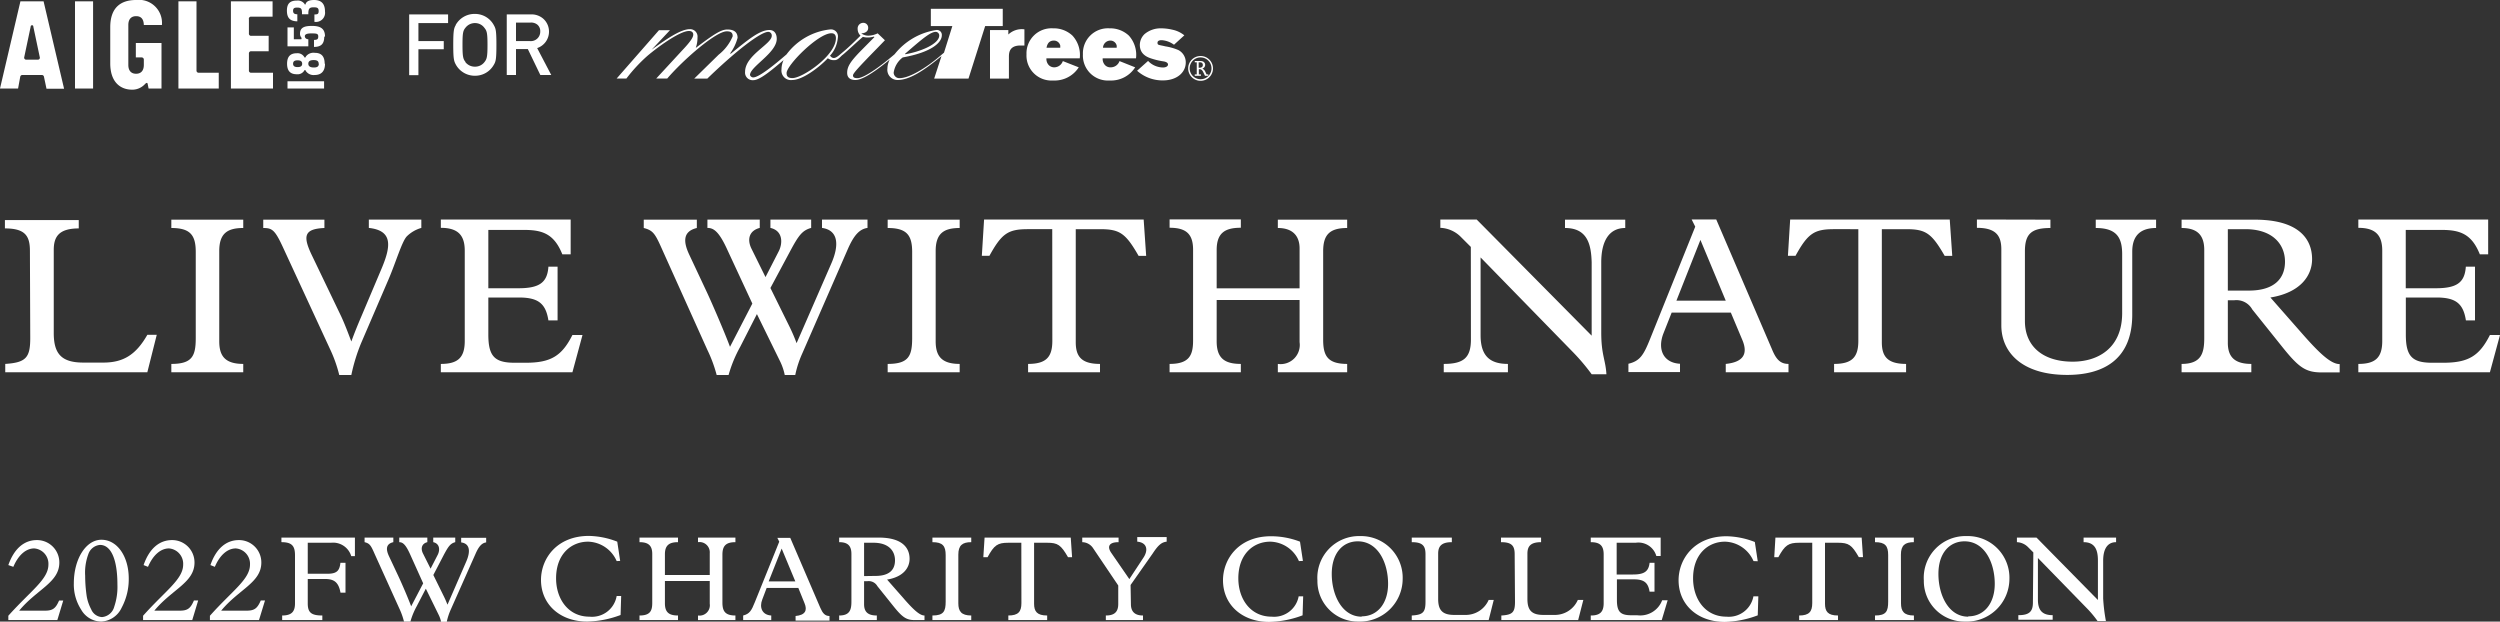 <svg xmlns="http://www.w3.org/2000/svg" viewBox="0 0 300 74.59"><rect x="0" y="0" width="300" height="74.59" fill="#333333" stroke="none"/><defs><style>.cls-1{fill:#fff;}</style></defs><g id="レイヤー_2" data-name="レイヤー 2"><g id="レイアウト"><path class="cls-1" d="M300,40.2h-1.21c-1.27,2.53-2.61,3.33-5.6,3.33h-1.34c-2.42,0-3.15-.8-3.15-3.39V35.7h3.66c2.31,0,3.23.7,3.55,2.75H297V32h-1.1c-.13,1.91-1.08,2.59-3.61,2.59h-3.6v-7H293c2.24,0,3.61.51,4.58,2.93h1V26.34H283v1c2.18,0,2.87,1,2.87,2.75V40.92c0,2-.83,2.75-2.87,2.75v1h15.79Zm-32.66-5.33V27.5h2.1c3.31,0,4.76,1.85,4.76,3.9s-1.32,3.47-4.33,3.47Zm0,1.16h.78a2.17,2.17,0,0,1,2.15,1.1l3.58,4.47c2,2.5,2.82,3.09,4.76,3.09h2.15v-1c-1.05,0-2.42-1.29-4.46-3.61l-3.85-4.38c3.63-.59,5-2.64,5-4.6,0-2.61-1.83-4.74-6.86-4.74h-8.8v1c1.89,0,2.72.86,2.72,2.64V40.57c0,1.81-.35,3.1-2.72,3.1v1h8.37v-1c-2,0-2.82-.84-2.82-2.53Zm-30.11-9.69v1c2.34,0,2.93,1,2.93,2.59v9.12c0,3.14,2.37,5.94,7.91,5.94,4.17,0,7.8-1.72,7.8-7.23V30.19c0-2.1,1.19-2.83,2.86-2.83v-1h-7.24v1c2.56,0,3.17,1.21,3.17,3.15v7.05c0,4.22-2.9,5.84-5.94,5.84-3.61,0-5.73-1.88-5.73-4.87V30.16c0-2.07.75-2.8,3.06-2.8v-1ZM223,40.9c0,1.91-.7,2.77-2.91,2.77v1h8.64v-1c-2.26,0-2.91-.92-2.91-2.61V27.5h2.91c2.37,0,3.06.48,4.63,3.2h.91l-.3-4.36H214.82l-.27,4.36h.91c1.48-2.69,2.24-3.2,4.63-3.2H223Zm-15.91-4.82h-5.92l2.88-7.29Zm2,4.74c.67,1.61.16,2.63-2,2.85v1h7.53v-1c-1,0-1.5-.57-2-1.8l-6.67-15.53H203l.43.86-5.41,13.45c-.78,1.94-1.21,2.67-2.61,3v1h6.19v-1c-2-.11-2.72-1.72-2-3.61l1-2.53h7.1Zm-32.58-.08c0,2.2-.89,2.93-3.26,2.93v1h7.7v-1c-2.21,0-3.28-1-3.28-3.45V30.89L188.8,42.3A24.56,24.56,0,0,1,191,44.91h1.77c-.1-1.73-.62-2.32-.62-5V31.48c0-2.45.87-4.12,2.88-4.12v-1h-7.23v1c2.71,0,3.14,2,3.2,4.12v8.8L177.2,26.34h-4.36v1a3.68,3.68,0,0,1,2.48,1.11l1.18,1.18ZM146,36h9.95v5.06a2.3,2.3,0,0,1-2.61,2.61v1h8.32v-1c-2.37,0-2.88-1-2.88-2.91V30.16c0-1.91.7-2.8,2.88-2.8v-1h-8.32v1c1.78,0,2.61.95,2.61,2.45V34.6H146V30c0-2.05,1-2.67,2.9-2.67v-1h-8.55v1c2,0,2.82.76,2.82,2.64V40.87c0,1.78-.48,2.8-2.82,2.8v1h8.55v-1c-2,0-2.9-.73-2.9-2.72Zm-19.72,4.9c0,1.91-.7,2.77-2.91,2.77v1H132v-1c-2.26,0-2.91-.92-2.91-2.61V27.5H132c2.37,0,3.07.48,4.63,3.2h.91l-.3-4.36H118.09l-.27,4.36h.91c1.48-2.69,2.24-3.2,4.63-3.2h2.91Zm-14-10.77c0-2.07.92-2.77,2.88-2.77v-1h-8.64v1c2.29,0,2.94.86,2.94,2.88V40.57c0,2.16-.43,3.1-2.94,3.1v1h8.64v-1c-2.23,0-2.88-1-2.88-2.72Zm-22,6.3L87.6,41.62c-.75-2-2.2-5.32-2.74-6.48l-2.15-4.58c-.65-1.39-.89-2.77.91-3.2v-1H77.25v1c1.18.3,1.39.73,2.31,2.8L84.89,42A16.5,16.5,0,0,1,86,45h1.43a15.64,15.64,0,0,1,1.4-3.39l2-3.92,2.82,5.75A6.82,6.82,0,0,1,94.17,45h1.26a12.3,12.3,0,0,1,.84-2.58l5.46-12.51c.73-1.67,1.4-2.42,2.37-2.56v-1H98.64v1c1.93.27,2.12,2,1.1,4.31l-4.15,9.52c-.26-.7-.48-1.21-.8-1.88l-2.34-4.74,2.39-4.46c1-1.86,1.43-2.45,2.5-2.75v-1H92.45v1c1.53.35,1.48,1.86,1,2.8l-1.59,3.1-1.69-3.42c-.54-1.11-.27-2.15,1-2.48v-1H84.89v1c.75,0,1.4.43,2.42,2.69ZM69.9,40.2H68.69c-1.27,2.53-2.61,3.33-5.6,3.33H61.75c-2.42,0-3.15-.8-3.15-3.39V35.7h3.66c2.31,0,3.23.7,3.55,2.75h1.1V32h-1.1c-.13,1.91-1.08,2.59-3.6,2.59H58.6v-7h4.3c2.24,0,3.61.51,4.58,2.93h1V26.34H52.9v1c2.17,0,2.87,1,2.87,2.75V40.92c0,2-.83,2.75-2.87,2.75v1H68.69ZM37.48,30.75c-1.19-2.44-1-3.28,1.45-3.39v-1H31.59v1c1.07,0,1.4.22,2.39,2.37l5.6,12.11A16.38,16.38,0,0,1,40.71,45h1.45a21.41,21.41,0,0,1,1.18-3.84l3.29-7.65c.86-2,1.61-4.57,2.2-5.16a4.08,4.08,0,0,1,1.73-1v-1h-6.3v1c3,.33,2.64,2.32,1.42,5.14L43.4,37.88c-.43,1-.84,2-1.24,3.1-.38-1-.75-2-1.21-3Zm-11.17-.62c0-2.07.92-2.77,2.88-2.77v-1H20.56v1c2.28,0,2.93.86,2.93,2.88V40.57c0,2.16-.43,3.1-2.93,3.1v1h8.63v-1c-2.23,0-2.88-1-2.88-2.72ZM3.63,40.57c0,2.34-.51,2.94-3,3.1v1H17.68l1.13-4.49H17.68c-1.38,2.42-2.91,3.33-5.28,3.33H10c-2.64,0-3.55-1.07-3.55-3.55V30c0-1.54.56-2.59,3-2.59v-1H.59v1c2.42,0,3,.89,3,2.69Z"/><path class="cls-1" d="M38.89,9.75H34.5v.87h4.39Zm-2.63-2.1c0,.36-.31.4-.55.4s-.54-.05-.54-.4.27-.41.54-.41.55.06.55.41m2,0c0,.36-.25.45-.6.45S37,8,37,7.65s.28-.44.64-.44.6.09.6.44m.72,0c0-.91-.41-1.31-1.19-1.31a1.13,1.13,0,0,0-1.07.45c0,.08-.07.12-.12.12s0,0-.1-.12a.93.93,0,0,0-.87-.4c-.74,0-1.16.37-1.16,1.26s.42,1.26,1.16,1.26a.93.93,0,0,0,.87-.39c.05-.08.08-.12.1-.12s.08,0,.12.12A1.12,1.12,0,0,0,37.76,9C38.54,9,39,8.56,39,7.65m0-3.26c0-.91-.48-1.28-1.56-1.28-.92,0-1.44.19-1.44.95a.7.7,0,0,0,.18.47.51.51,0,0,1,0,.12c0,.06,0,.06-.1.06h-.82V3.29H34.5V5.56H37V4.71c-.26,0-.42-.18-.42-.36s.14-.34.75-.34.86,0,.86.36-.15.41-.51.42v.84c.88,0,1.23-.39,1.23-1.24M3.16,7.16a.24.24,0,0,1-.25-.31L3.68,3.2c0-.13.09-.17.17-.17S4,3.07,4,3.2l.77,3.65a.23.23,0,0,1-.23.31Zm29.6,3.46V8.73h-2.6a.26.26,0,0,1-.29-.29v-2a.26.26,0,0,1,.29-.29h2.08V4.3H30.16A.26.26,0,0,1,29.87,4V2.33A.26.26,0,0,1,30.16,2h2.55V.16h-5V10.62Zm-6.51,0V8.73H23.87a.26.26,0,0,1-.29-.29V.16H21.41V10.62ZM11.17.16H9V10.62h2.17Zm-9,10.46L2.43,9.2A.26.26,0,0,1,2.72,9H5a.26.26,0,0,1,.28.23l.3,1.42H7.69L5.23.16H2.45L0,10.62ZM39,1.38C39,.49,38.6,0,37.69,0c-.52,0-.86.12-1,.43,0,.08-.06.12-.09.12s0,0-.07-.1a1,1,0,0,0-.91-.38c-.83,0-1.19.38-1.19,1.2s.32,1.28,1.25,1.29V1.71c-.32,0-.51-.09-.51-.42s.2-.38.49-.38c.57,0,.58.22.58.8H37c0-.61.08-.83.6-.83.36,0,.64,0,.64.44s-.21.39-.51.42v.88A1.1,1.1,0,0,0,39,1.38M15.79,10.76a2.06,2.06,0,0,0,1.55-.61c.13-.13.2-.2.26-.2s.1,0,.13.17l.1.5h1.55V5.16H16.3V6.89H17a.26.26,0,0,1,.26.28v.62c0,.7-.35,1.06-.93,1.06s-.93-.36-.93-1.06V3c0-.7.35-1.06.93-1.06s.91.32.93,1.06h2.17a2.77,2.77,0,0,0-3.1-3c-1.77,0-3.1.84-3.1,3.27V7.6c0,2.32,1.28,3.16,2.61,3.16"/><polygon class="cls-1" points="49.1 1.73 53.77 1.73 53.77 2.77 50.21 2.77 50.21 4.93 53.25 4.93 53.25 5.91 50.21 5.91 50.21 9.02 49.1 9.02 49.1 1.73"/><path class="cls-1" d="M55.84,7.45A1.44,1.44,0,0,0,57,8a1.4,1.4,0,0,0,1.12-.53c.29-.37.38-.58.38-2.08s-.09-1.7-.38-2.06A1.38,1.38,0,0,0,57,2.77a1.42,1.42,0,0,0-1.13.54c-.29.36-.37.57-.37,2.06s.08,1.71.37,2.08M54.68,3A2.59,2.59,0,0,1,57,1.67,2.56,2.56,0,0,1,59.25,3c.24.43.32.64.32,2.39s-.08,2-.32,2.4A2.57,2.57,0,0,1,57,9.09a2.6,2.6,0,0,1-2.29-1.32c-.23-.43-.32-.64-.32-2.4s.09-2,.32-2.39"/><path class="cls-1" d="M61.92,4.93h1.67a1.13,1.13,0,0,0,1.24-1.16,1,1,0,0,0-.37-.83,1.19,1.19,0,0,0-.81-.23H61.92Zm-1.11-3.2h2.85a2.14,2.14,0,0,1,1.49.48,2.06,2.06,0,0,1,.73,1.56,2.08,2.08,0,0,1-1.42,2L66.15,9H64.84l-1.5-3.11H61.92V9H60.81Z"/><path class="cls-1" d="M121,4.14a2.35,2.35,0,0,1,1.93-.62V5.46l-.47,0c-1.35,0-1.37.88-1.39,1.26V9.43H118.8V3.61H121Z"/><path class="cls-1" d="M127.23,5.73a2.48,2.48,0,0,0,0-.27.78.78,0,0,0-.77-.59c-.7,0-.82.6-.88.86Zm2.22,2.35a3.44,3.44,0,0,1-3.07,1.58,3,3,0,0,1-3.2-3.15,3,3,0,0,1,3.19-3.11,3.27,3.27,0,0,1,2.32.87A3.43,3.43,0,0,1,129.57,7h-4a1.08,1.08,0,0,0,.28.81.92.92,0,0,0,.69.27,1.1,1.1,0,0,0,1-.75Z"/><path class="cls-1" d="M134,5.73a1.26,1.26,0,0,0,0-.27.77.77,0,0,0-.77-.59.89.89,0,0,0-.87.86Zm2.22,2.35a3.44,3.44,0,0,1-3.07,1.58,3,3,0,0,1-3.2-3.15,3,3,0,0,1,3.19-3.11,3.27,3.27,0,0,1,2.32.87A3.43,3.43,0,0,1,136.32,7h-4a1.08,1.08,0,0,0,.28.81.88.88,0,0,0,.69.27,1.11,1.11,0,0,0,1.05-.75Z"/><path class="cls-1" d="M137.77,7.31a2.39,2.39,0,0,0,.87.6,2.58,2.58,0,0,0,.92.19c.28,0,.6-.11.6-.36s-.34-.35-.58-.38a8.54,8.54,0,0,1-1.2-.27c-.54-.16-1.6-.47-1.6-1.7a1.81,1.81,0,0,1,.58-1.31,3,3,0,0,1,2-.68,5.87,5.87,0,0,1,1.31.16,3.35,3.35,0,0,1,1.45.68l-1.24,1.13a2.8,2.8,0,0,0-1.48-.55c-.09,0-.5,0-.5.31s.16.24.93.43a6.62,6.62,0,0,1,1.56.44,1.65,1.65,0,0,1,.9,1.51c0,1.13-1,2.14-2.75,2.14a4.59,4.59,0,0,1-3.09-1.16Z"/><path class="cls-1" d="M95.1,9.37c-.45,0-.71-.14-.71-.6,0-.95,3.8-4.78,5.38-4.78.48,0,.54.37.54.6,0,2.06-4,4.78-5.21,4.78m17.17-5.55a.44.44,0,0,1,.44.43c0,1.08-2.44,2-4.1,2.26l0-.06c2.14-1.86,3.06-2.63,3.71-2.63m-.62-2.76V3.13h2.58l-1,3.19h0l-.2.17c-2,1.74-4,2.89-5.15,2.89a.68.68,0,0,1-.69-.66,2.78,2.78,0,0,1,1.09-1.83c3.38-.6,4.69-1.75,4.69-2.66a.59.59,0,0,0-.66-.63,7.89,7.89,0,0,0-5,2.9c-1.92,1.65-3.74,2.88-4.46,2.88-.4,0-.54-.11-.54-.34s.65-.95,3-3.35l.83-.86L105.32,4a2.65,2.65,0,0,1-1.14.28,1.38,1.38,0,0,1-.83-.28c.4,0,.83-.2.83-.63a.58.58,0,0,0-.6-.63.67.67,0,0,0-.66.74,1.1,1.1,0,0,0,.34.8c-.66.66-1.55,1.52-2.15,2l-.2.17c-.45.4-.68.51-.85.51s-.29-.08-.46-.28a3.61,3.61,0,0,0,.94-2.15.84.84,0,0,0-.92-1,7.55,7.55,0,0,0-5.24,3c-1.52,1.31-3.31,2.76-4,2.76A.41.41,0,0,1,90,9c0-1,3.21-2.65,3.21-4.34,0-.58-.26-1.06-.89-1.06-1.17,0-2.64,1.23-4.64,2.86l-.06-.06a5.51,5.51,0,0,0,.89-1.86c0-.89-.75-1-1.22-1-.74,0-1.56.51-3.8,2.21l0,0A3.66,3.66,0,0,0,83.7,4.5a.89.89,0,0,0-.91-1c-1,0-2.46.92-4.59,2.46h0l2.2-2.34H79.08L74,9.42h1.17a19,19,0,0,1,2.5-2.7c1.17-1,3.88-3,5-3,.35,0,.52.17.52.43s-.17.68-1.32,1.89L78.75,9.42h1.32C82,7.17,85.91,3.76,87.21,3.76c.31,0,.71.05.71.54,0,0,0,0,0,.06a5.49,5.49,0,0,1-1.68,2.2L83.31,9.43h1.57c3.41-3.3,6.39-5.61,7.33-5.61a.44.44,0,0,1,.4.48c0,1-3.2,2.32-3.2,4.32a.91.91,0,0,0,1,1c.79,0,2.26-1.26,3.62-2.41a2.73,2.73,0,0,0-.25,1.12A1.14,1.14,0,0,0,95.08,9.6c1.2,0,3.17-1.46,4.26-2.61a1.19,1.19,0,0,0,.69.23c.31,0,.45,0,1-.57l.18-.14c.62-.52,1.51-1.38,2.34-2.09a2,2,0,0,0,.58.08,2.62,2.62,0,0,0,.74-.11l.06.06-1.66,1.68c-1.26,1.29-1.61,1.89-1.61,2.61,0,.57.35.86,1,.86s1.88-.61,4.11-2.45a2.41,2.41,0,0,0-.28,1.07,1.22,1.22,0,0,0,1.23,1.38c1.35,0,3-1,5.26-2.87l-.88,2.7h4.12l2-6.3h2.11V1.06Z"/><path class="cls-1" d="M143.9,8.13h-.06V7.48H144a.3.3,0,0,1,.34.32c0,.22-.15.33-.42.33m.87.8-.14-.29a.76.76,0,0,0-.37-.41.46.46,0,0,0,.34-.44c0-.22-.15-.47-.57-.47h-.68v.16h.24V8.93h-.24V9.1h.74V8.93h-.25V8.3h.07c.2,0,.33.1.45.34l.22.46H145V8.93Z"/><path class="cls-1" d="M144.07,6.89a1.31,1.31,0,1,0,1.31,1.31,1.31,1.31,0,0,0-1.31-1.31m1.49,1.31a1.49,1.49,0,1,1-1.49-1.48,1.49,1.49,0,0,1,1.49,1.48"/><path class="cls-1" d="M6.88,74.41H1v-.52c2.68-3,4.81-4.37,4.81-6.14a1.85,1.85,0,0,0-1.7-1.94c-1,0-1.91.8-2.51,2.21L1,67.81c.7-2,1.92-3,3.42-3a2.68,2.68,0,0,1,2.7,2.7c0,2.4-2.7,3.2-4.82,5.77H5.39c.93,0,1.29-.26,1.7-1.22h.5Z"/><path class="cls-1" d="M12.17,64.77c1.9,0,3.28,2,3.28,4.66a7.24,7.24,0,0,1-.85,3.49,2.86,2.86,0,0,1-2.47,1.67,2.81,2.81,0,0,1-2.4-1.45A5.55,5.55,0,0,1,8.86,70C8.86,67.08,10.31,64.77,12.17,64.77Zm-1.76,6.81a5.17,5.17,0,0,0,.53,1.53,1.49,1.49,0,0,0,1.3.94,1.67,1.67,0,0,0,1.47-1.25,7.39,7.39,0,0,0,.38-2.66c0-3-.76-4.75-2.09-4.75a1.63,1.63,0,0,0-1.4,1.11,6.32,6.32,0,0,0-.38,2.6A16.9,16.9,0,0,0,10.41,71.58Z"/><path class="cls-1" d="M23.07,74.41h-5.9v-.52c2.67-3,4.81-4.37,4.81-6.14a1.85,1.85,0,0,0-1.7-1.94c-1,0-1.92.8-2.52,2.21l-.53-.21c.69-2,1.91-3,3.41-3a2.68,2.68,0,0,1,2.7,2.7c0,2.4-2.7,3.2-4.82,5.77h3.05c.93,0,1.29-.26,1.7-1.22h.51Z"/><path class="cls-1" d="M31.08,74.41H25.19v-.52c2.67-3,4.81-4.37,4.81-6.14a1.85,1.85,0,0,0-1.7-1.94c-1,0-1.92.8-2.52,2.21l-.53-.21c.69-2,1.91-3,3.41-3a2.68,2.68,0,0,1,2.7,2.7c0,2.4-2.7,3.2-4.82,5.77h3.05c.93,0,1.29-.26,1.7-1.22h.51Z"/><path class="cls-1" d="M41.46,71.12h-.6c-.22-1.19-.71-1.64-1.83-1.64h-2.1v2.93c0,1.1.43,1.45,1.75,1.45v.55H33.86v-.55c1.19,0,1.54-.52,1.54-1.46V66.64c0-1.12-.36-1.58-1.63-1.58v-.55h8.82v2.23h-.44a2.27,2.27,0,0,0-2.42-1.61h-2.8v3.72h2.38c1.12,0,1.44-.38,1.54-1.31h.61Z"/><path class="cls-1" d="M49.21,66.51c-.55-1.22-.9-1.44-1.3-1.45v-.55h3.37v.55c-.67.17-.82.74-.53,1.34l.92,1.84.86-1.67c.26-.51.29-1.32-.54-1.51v-.55h2.64v.55c-.58.16-.81.48-1.35,1.48L52,69l1.26,2.56c.18.36.29.64.44,1l2.24-5.15c.55-1.25.45-2.18-.6-2.32v-.55h3v.55c-.52.07-.89.48-1.28,1.38l-3,6.75a7.32,7.32,0,0,0-.45,1.4h-.68a3.38,3.38,0,0,0-.29-.84L51.1,70.64,50,72.76a8.59,8.59,0,0,0-.75,1.83h-.77A8.6,8.6,0,0,0,47.91,73L45,66.57c-.49-1.12-.61-1.35-1.25-1.51v-.55h3.45v.55c-1,.23-.85,1-.5,1.73l1.16,2.47c.29.62,1.08,2.42,1.48,3.5L50.78,70Z"/><path class="cls-1" d="M74,67.33A3.85,3.85,0,0,0,70.57,65c-2,0-3.84,1.47-3.84,4.4,0,2.47,1.46,4.6,4,4.6A3,3,0,0,0,74,71.52h.54l-.07,2.28a12.08,12.08,0,0,1-4,.79c-3.26,0-5.55-2.06-5.55-5,0-2.55,1.89-5.28,5.75-5.28a9.76,9.76,0,0,1,3.4.69l.35,2.31Z"/><path class="cls-1" d="M79.79,72.4c0,1.07.48,1.46,1.57,1.46v.55H76.74v-.55c1.27,0,1.53-.55,1.53-1.51V66.48c0-1-.45-1.42-1.53-1.42v-.55h4.62v.55c-1,0-1.57.33-1.57,1.44V69h5.38V66.38a1.23,1.23,0,0,0-1.41-1.32v-.55h4.49v.55c-1.18,0-1.56.48-1.56,1.51v5.72c0,1,.28,1.57,1.56,1.57v.55H83.76v-.55a1.24,1.24,0,0,0,1.41-1.41V69.72H79.79Z"/><path class="cls-1" d="M95.8,70.55H92l-.52,1.37c-.4,1,0,1.88,1.07,1.94v.55H89.18v-.55c.76-.19,1-.58,1.41-1.62L93.51,65l-.23-.46h1.55l3.6,8.38c.29.67.57,1,1.11,1v.55H95.47v-.55c1.16-.11,1.44-.67,1.07-1.54Zm-2-4.72-1.56,3.94h3.2Z"/><path class="cls-1" d="M103.69,72.5c0,.91.44,1.36,1.53,1.36v.55H100.7v-.55c1.28,0,1.47-.69,1.47-1.67V66.48c0-1-.45-1.42-1.47-1.42v-.55h4.75c2.72,0,3.7,1.15,3.7,2.55,0,1.06-.74,2.17-2.7,2.49l2.08,2.37c1.1,1.25,1.84,1.94,2.41,1.94v.55h-1.16c-1,0-1.48-.31-2.57-1.67l-1.93-2.41a1.19,1.19,0,0,0-1.17-.59h-.42Zm1.37-3.39c1.63,0,2.34-.71,2.34-1.87s-.79-2.11-2.57-2.11h-1.14v4Z"/><path class="cls-1" d="M115,72.4c0,.94.35,1.46,1.55,1.46v.55h-4.66v-.55c1.35,0,1.59-.51,1.59-1.67V66.61c0-1.09-.35-1.55-1.59-1.55v-.55h4.66v.55c-1.06,0-1.55.38-1.55,1.5Z"/><path class="cls-1" d="M122.56,65.13H121c-1.29,0-1.7.28-2.49,1.73H118l.15-2.35h10.34l.16,2.35h-.49c-.85-1.47-1.22-1.73-2.5-1.73h-1.57v7.32c0,.92.35,1.41,1.57,1.41v.55H121v-.55c1.2,0,1.57-.46,1.57-1.49Z"/><path class="cls-1" d="M135.71,72.5c0,.93.51,1.36,1.45,1.36v.55H132.7v-.55c1,0,1.49-.4,1.49-1.38V70.26l-3-4.45a1.6,1.6,0,0,0-1.32-.75v-.55h4.36v.55c-1.15,0-1.4.52-.88,1.28l2.17,3.15L137.16,67c.7-1,.47-1.9-.69-2v-.55H140v.55c-.6.07-1,.39-1.67,1.41l-2.66,3.79Z"/><path class="cls-1" d="M155.87,67.33A3.84,3.84,0,0,0,152.43,65c-2,0-3.83,1.47-3.83,4.4,0,2.47,1.45,4.6,4,4.6a3,3,0,0,0,3.24-2.44h.54l-.07,2.28a12,12,0,0,1-4,.79c-3.26,0-5.55-2.06-5.55-5,0-2.55,1.89-5.28,5.75-5.28A9.68,9.68,0,0,1,156,65l.35,2.31Z"/><path class="cls-1" d="M163.2,64.33a5,5,0,0,1,5.12,5.17A5.14,5.14,0,0,1,163,74.59a4.86,4.86,0,0,1-4.91-4.94A5,5,0,0,1,163.2,64.33Zm.2,9.63c1.9,0,3.17-1.56,3.17-3.9,0-2.53-1.21-5.1-3.64-5.1-1.74,0-3.12,1.35-3.12,3.91S161.06,74,163.4,74Z"/><path class="cls-1" d="M171.06,66.51c0-1-.34-1.45-1.65-1.45v-.55h4.81v.55c-1.33,0-1.64.57-1.64,1.39v5.42c0,1.34.5,1.92,1.92,1.92h1.29a3,3,0,0,0,2.85-1.8h.61l-.61,2.42h-9.23v-.55c1.37-.08,1.65-.4,1.65-1.67Z"/><path class="cls-1" d="M181.76,66.51c0-1-.33-1.45-1.64-1.45v-.55h4.81v.55c-1.34,0-1.64.57-1.64,1.39v5.42c0,1.34.49,1.92,1.91,1.92h1.3a3,3,0,0,0,2.84-1.8H190l-.62,2.42h-9.22v-.55c1.37-.08,1.64-.4,1.64-1.67Z"/><path class="cls-1" d="M199.41,74.41h-8.52v-.55c1.1,0,1.55-.42,1.55-1.48V66.54c0-1-.38-1.48-1.55-1.48v-.55h8.39v2.21h-.52a2.23,2.23,0,0,0-2.47-1.59H194v3.81h1.95c1.37,0,1.88-.37,2-1.4h.59V71h-.59c-.18-1.1-.67-1.48-1.92-1.48h-2V72c0,1.39.4,1.83,1.71,1.83h.72a2.81,2.81,0,0,0,3-1.8h.66Z"/><path class="cls-1" d="M210.42,67.33A3.84,3.84,0,0,0,207,65c-2,0-3.83,1.47-3.83,4.4,0,2.47,1.45,4.6,4,4.6a3,3,0,0,0,3.24-2.44H211l-.07,2.28a12,12,0,0,1-3.95.79c-3.26,0-5.55-2.06-5.55-5,0-2.55,1.89-5.28,5.75-5.28a9.72,9.72,0,0,1,3.4.69l.35,2.31Z"/><path class="cls-1" d="M217.47,65.13H215.9c-1.29,0-1.7.28-2.5,1.73h-.49l.14-2.35H223.4l.16,2.35h-.5c-.84-1.47-1.22-1.73-2.5-1.73H219v7.32c0,.92.34,1.41,1.56,1.41v.55H215.9v-.55c1.19,0,1.57-.46,1.57-1.49Z"/><path class="cls-1" d="M228.12,72.4c0,.94.35,1.46,1.55,1.46v.55H225v-.55c1.35,0,1.58-.51,1.58-1.67V66.61c0-1.09-.34-1.55-1.58-1.55v-.55h4.66v.55c-1.06,0-1.55.38-1.55,1.5Z"/><path class="cls-1" d="M236,64.33a5,5,0,0,1,5.13,5.17,5.14,5.14,0,0,1-5.36,5.09,4.86,4.86,0,0,1-4.91-4.94A5,5,0,0,1,236,64.33Zm.2,9.63c1.9,0,3.17-1.56,3.17-3.9,0-2.53-1.21-5.1-3.63-5.1-1.75,0-3.13,1.35-3.13,3.91S233.84,74,236.18,74Z"/><path class="cls-1" d="M244,66.29l-.63-.63a2,2,0,0,0-1.34-.6v-.55h2.35L251.75,72V67.28c0-1.15-.26-2.22-1.72-2.22v-.55h3.9v.55c-1.09,0-1.55.9-1.55,2.22v4.55a21.47,21.47,0,0,0,.33,2.7h-1a12.68,12.68,0,0,0-1.16-1.41l-6-6.16v5c0,1.33.58,1.86,1.77,1.86v.55H242.2v-.55c1.27,0,1.77-.39,1.75-1.58Z"/></g></g></svg>
